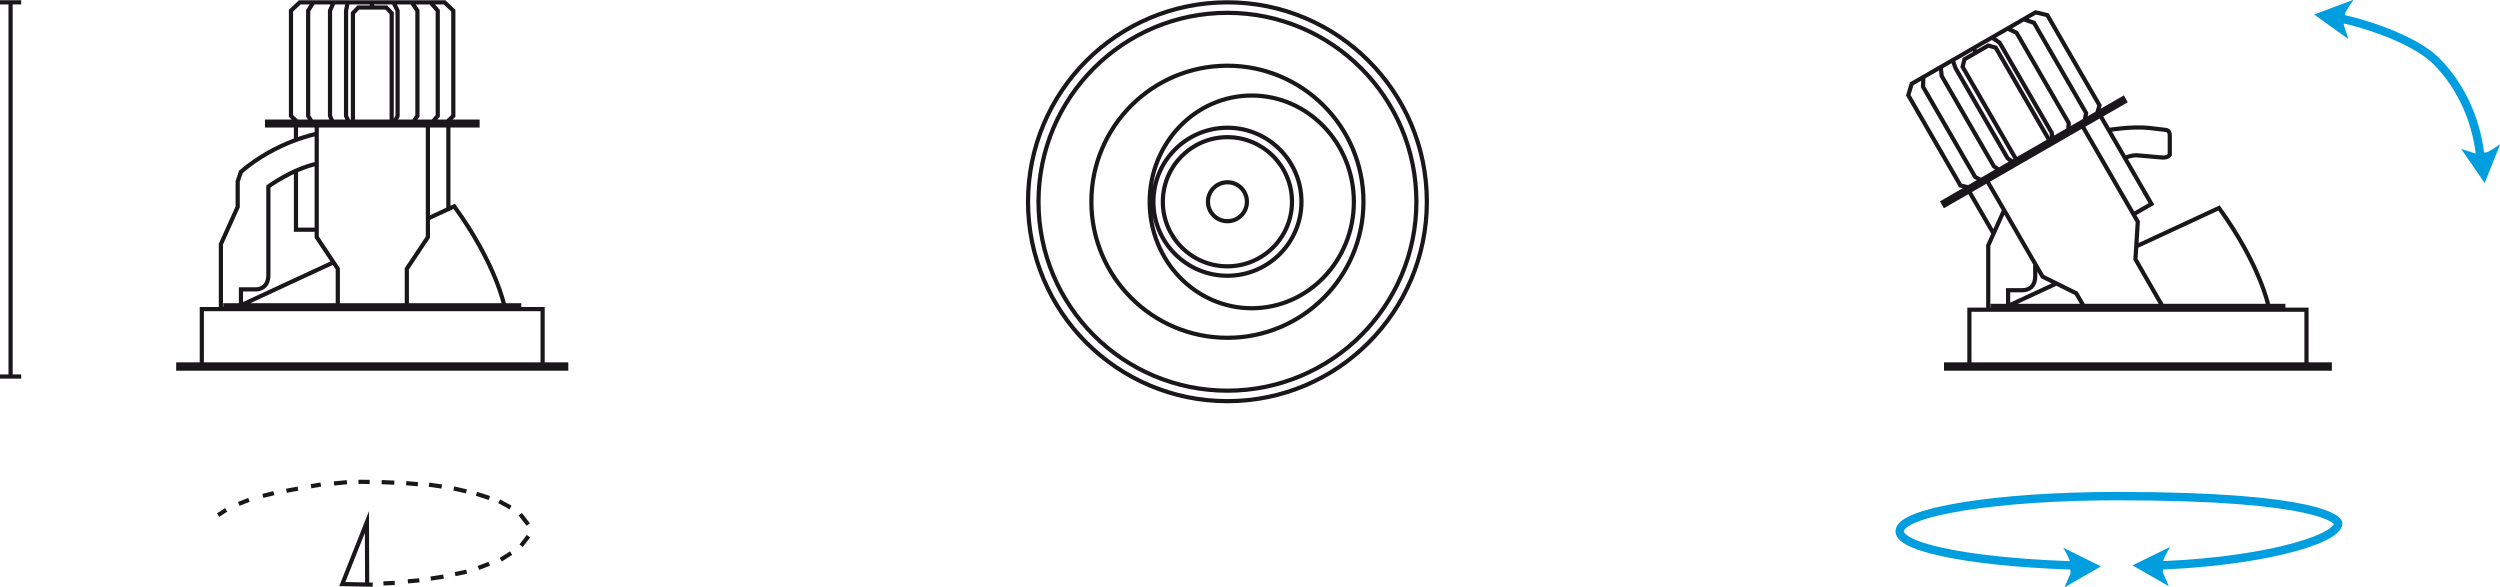 <?xml version="1.0" encoding="utf-8"?>
<!-- Generator: Adobe Illustrator 15.0.0, SVG Export Plug-In . SVG Version: 6.00 Build 0)  -->
<!DOCTYPE svg PUBLIC "-//W3C//DTD SVG 1.1//EN" "http://www.w3.org/Graphics/SVG/1.1/DTD/svg11.dtd">
<svg version="1.1" id="Ebene_1" xmlns="http://www.w3.org/2000/svg" xmlns:xlink="http://www.w3.org/1999/xlink" x="0px" y="0px"
	 width="149.056px" height="35px" viewBox="0 0 149.056 35" enable-background="new 0 0 149.056 35" xml:space="preserve">
<g>
	<path fill="none" stroke="#1A171B" stroke-width="0.25" stroke-miterlimit="10" d="M20.732,0.14l-0.1,0.495v4.197v2.081
		l0.143,0.321 M18.564,7.215l-0.191-0.302V4.832V0.635l0.312-0.495 M23.545,7.234l0.16-0.321V4.832V0.635L23.458,0.14 M25.811,7.241
		l0.288-0.329V4.832V0.635L25.666,0.14 M19.894,0.14l-0.218,0.495v4.197v2.081l0.142,0.321 M22.129,0.14l0.085,0.277 M24.549,0.14
		l0.339,0.495v4.197v2.081l-0.22,0.321 M17.695,7.239l-0.346-0.327V4.832V0.635l0.526-0.495h3.006h2.615h3.007l0.525,0.495v4.197
		v2.081l-0.341,0.322 M18.862,13.697h-1.216v-3.486 M17.646,8.314v-0.8 M26.732,7.478v5.002 M18.909,7.973
		c0,0-2.417,0.443-4.547,2.274l-0.191,0.573v1.516l-1.001,2.22v3.872 M25.208,7.251h3.264v0.227h-2.95h-6.64h-2.96V7.251h4.745
		H25.208z M24.256,18.155v-2.131l1.256-1.885V7.478 M18.883,7.478v6.661l1.257,1.885v2.131 M22.372,7.251h0.981v-6.47l-0.323-0.334
		h-0.658h-0.348h-0.658l-0.323,0.334v6.47h0.981H22.372z M30.061,18.201c0,0-0.484-2.458-2.979-5.901l-1.559,0.724 M19.856,15.653
		l-5.49,2.548v-0.947h0.881c0,0,0.754,0.044,0.754-0.859v-5.276c0,0,1.428-1.047,2.907-1.361 M13.438,18.201h17.518v0.227H13.438
		V18.201z M12.033,18.428h20.319v3.299H12.033V18.428z M10.629,21.979h23.13v-0.252h-23.13V21.979z"/>
	<path fill="none" stroke="#1A171B" stroke-width="0.25" stroke-miterlimit="10" d="M74.344,12.029c0-0.642-0.521-1.162-1.161-1.162
		c-0.641,0-1.162,0.52-1.162,1.162c0,0.641,0.521,1.16,1.162,1.16C73.822,13.189,74.344,12.67,74.344,12.029z M77.032,12.029
		c0-2.126-1.724-3.851-3.85-3.851c-2.127,0-3.851,1.724-3.851,3.851c0,2.125,1.724,3.85,3.851,3.85
		C75.309,15.879,77.032,14.155,77.032,12.029z M77.596,12.029c0-2.438-1.977-4.413-4.413-4.413c-2.438,0-4.414,1.976-4.414,4.413
		c0,2.437,1.977,4.412,4.414,4.412C75.619,16.441,77.596,14.466,77.596,12.029z M68.545,12.037c0,3.502,2.726,6.341,6.088,6.341
		c3.361,0,6.088-2.839,6.088-6.341s-2.727-6.341-6.088-6.341C71.271,5.696,68.545,8.535,68.545,12.037z M65.07,12.029
		c0,4.478,3.633,8.111,8.112,8.111s8.111-3.633,8.111-8.111c0-4.48-3.632-8.111-8.111-8.111S65.07,7.549,65.07,12.029z
		 M61.918,12.029c0,6.221,5.043,11.264,11.265,11.264s11.265-5.042,11.265-11.264c0-6.221-5.043-11.264-11.265-11.264
		S61.918,5.809,61.918,12.029z M61.294,12.029c0,6.565,5.322,11.889,11.889,11.889c6.565,0,11.889-5.323,11.889-11.889
		c0-6.567-5.323-11.89-11.889-11.89C66.616,0.139,61.294,5.462,61.294,12.029z"/>
	<path fill="none" stroke="#1A171B" stroke-width="0.25" stroke-miterlimit="10" d="M125.753,7.746c0,0,1.352-0.228,2.385-0.117
		l0.994,0.117c0,0,0.236,0.019,0.236,0.308v1.181c0,0-0.127,0.184-0.449,0.157l-1.516-0.133c0,0-0.334-0.019-0.709,0.16
		 M117.404,11.407l1.481,2.559 M127.21,12.775l1.066-0.615l-3.045-5.264 M116.427,3.583l0.162,0.474l2.08,3.595l1.031,1.785
		l0.28,0.204 M118.077,10.717l-0.313-0.166l-1.031-1.783l-2.079-3.597l0.021-0.578 M122.353,8.274l-0.021-0.354L121.3,6.138
		l-2.08-3.597l-0.458-0.303 M124.298,7.163l0.083-0.423l-1.03-1.783l-2.081-3.597l-0.616-0.21 M115.71,3.997l0.059,0.533l2.08,3.597
		l1.031,1.784l0.28,0.204 M117.624,2.895l0.21,0.195 M119.695,1.7l0.537,0.256l2.081,3.597l1.032,1.784l-0.03,0.382 M117.345,11.167
		l-0.458-0.11l-1.03-1.782l-2.081-3.597l0.204-0.684l2.576-1.484l2.24-1.291l2.574-1.483l0.696,0.165l2.079,3.597l1.033,1.782
		l-0.133,0.446 M119.492,12.527l-0.948,2.105v3.831 M123.786,7.469l2.796-1.612l0.112,0.194l-2.526,1.457l-5.688,3.276l-2.534,1.462
		l-0.112-0.194l4.064-2.344L123.786,7.469z M124.159,7.512l3.302,5.709l-0.141,2.236l1.599,2.778 M118.48,10.784l3.303,5.708
		l0.817,0.405l1.193,0.592l0.419,0.722 M121.356,8.868l0.841-0.483l-3.208-5.543l-0.441-0.128l-0.563,0.326l-0.297,0.17
		l-0.563,0.326l-0.112,0.446l3.208,5.544l0.84-0.485L121.356,8.868z M121.345,15.788v0.664c0,0.895-0.745,0.851-0.745,0.851h-0.872
		v0.937l2.831-1.314 M127.401,14.676l4.902-2.276c2.468,3.408,2.946,5.839,2.946,5.839 M118.812,18.239h17.325v0.225h-17.325V18.239
		z M117.421,18.464h20.097v3.264h-20.097V18.464z M116.031,21.978h22.876v-0.25h-22.876V21.978z"/>
</g>
<g>
	<path fill="none" stroke="#009DDF" stroke-width="0.5" stroke-miterlimit="10" d="M127.916,33.737
		c6.477-0.133,11.493-1.502,11.493-2.544c0-0.148-0.901-1.614-13.162-1.614c-7.183,0-12.984,0.935-12.984,2.098
		c0,1.042,4.809,1.928,11.257,2.061"/>
	<path fill="#009DDF" d="M125.226,33.753l0.016,0.029L123.122,35l-0.016-0.029l0.346-0.782l-0.031-0.722
		c-0.104-0.255-0.225-0.511-0.389-0.767l0.015-0.029L125.226,33.753z"/>
	<path fill="#009DDF" d="M127.179,33.692l-0.014,0.029l2.119,1.217l0.015-0.014l-0.345-0.797l0.03-0.721
		c0.104-0.254,0.225-0.512,0.388-0.768l-0.015-0.014L127.179,33.692z"/>
</g>
<g>
	<path fill="#009DDF" d="M148.151,10.893h-0.021l-1.381-1.998l0.011-0.01l0.819,0.266l0.711-0.075
		c0.257-0.129,0.489-0.276,0.732-0.457l0.033,0.01L148.151,10.893z"/>
	<path fill="#009DDF" d="M138.012,0.85l-0.011,0.032l1.978,1.425l0.021-0.021l-0.266-0.82l0.096-0.713
		c0.137-0.243,0.287-0.478,0.477-0.732L140.284,0L138.012,0.85z"/>
	<path fill="none" stroke="#009DDF" stroke-width="0.5" stroke-miterlimit="10" d="M147.915,9.736
		c-0.142-2.256-1.057-4.49-2.656-6.091c-1.546-1.545-5.374-2.56-6.147-2.602"/>
</g>
<path fill="none" stroke="#1A171B" stroke-width="0.25" stroke-miterlimit="10" d="M13.487,30.398l-0.483,0.313 M14.844,29.803
	l-0.611,0.24 M16.327,29.403l-0.654,0.163 M17.763,29.133l-0.686,0.128 M19.126,28.89l-0.584,0.102 M20.687,28.75l-0.775,0.076
	 M22.042,28.732l-0.668-0.004 M23.511,28.778l-0.756-0.033 M24.915,28.87l-0.698-0.062 M26.34,29.007l-0.762-0.108 M27.808,29.296
	l-0.752-0.172 M29.178,29.69l-0.77-0.248 M30.441,30.258l-0.676-0.369 M31.495,31.273l-0.479-0.614 M31.07,32.536l0.438-0.566
	 M29.854,33.373l0.62-0.396 M28.525,33.86l0.645-0.25 M27.132,34.229l0.691-0.143 M25.681,34.496l0.763-0.117 M24.318,34.661
	L25,34.601 M22.862,34.785l0.671-0.032"/>
<path fill="none" stroke="#1A171B" stroke-width="0.25" stroke-miterlimit="10" d="M20.409,34.824l1.813,0.035 M20.409,34.824
	l1.466-3.698l0.016,3.725L20.409,34.824z"/>
<line fill="none" stroke="#1A171B" stroke-width="0.25" x1="0.631" y1="0.139" x2="0.631" y2="22.45"/>
<g>
	<line fill="none" stroke="#1A171B" stroke-width="0.25" x1="0" y1="0.139" x2="1.263" y2="0.139"/>
</g>
<line fill="none" stroke="#1A171B" stroke-width="0.25" x1="0" y1="22.45" x2="1.263" y2="22.45"/>
</svg>
